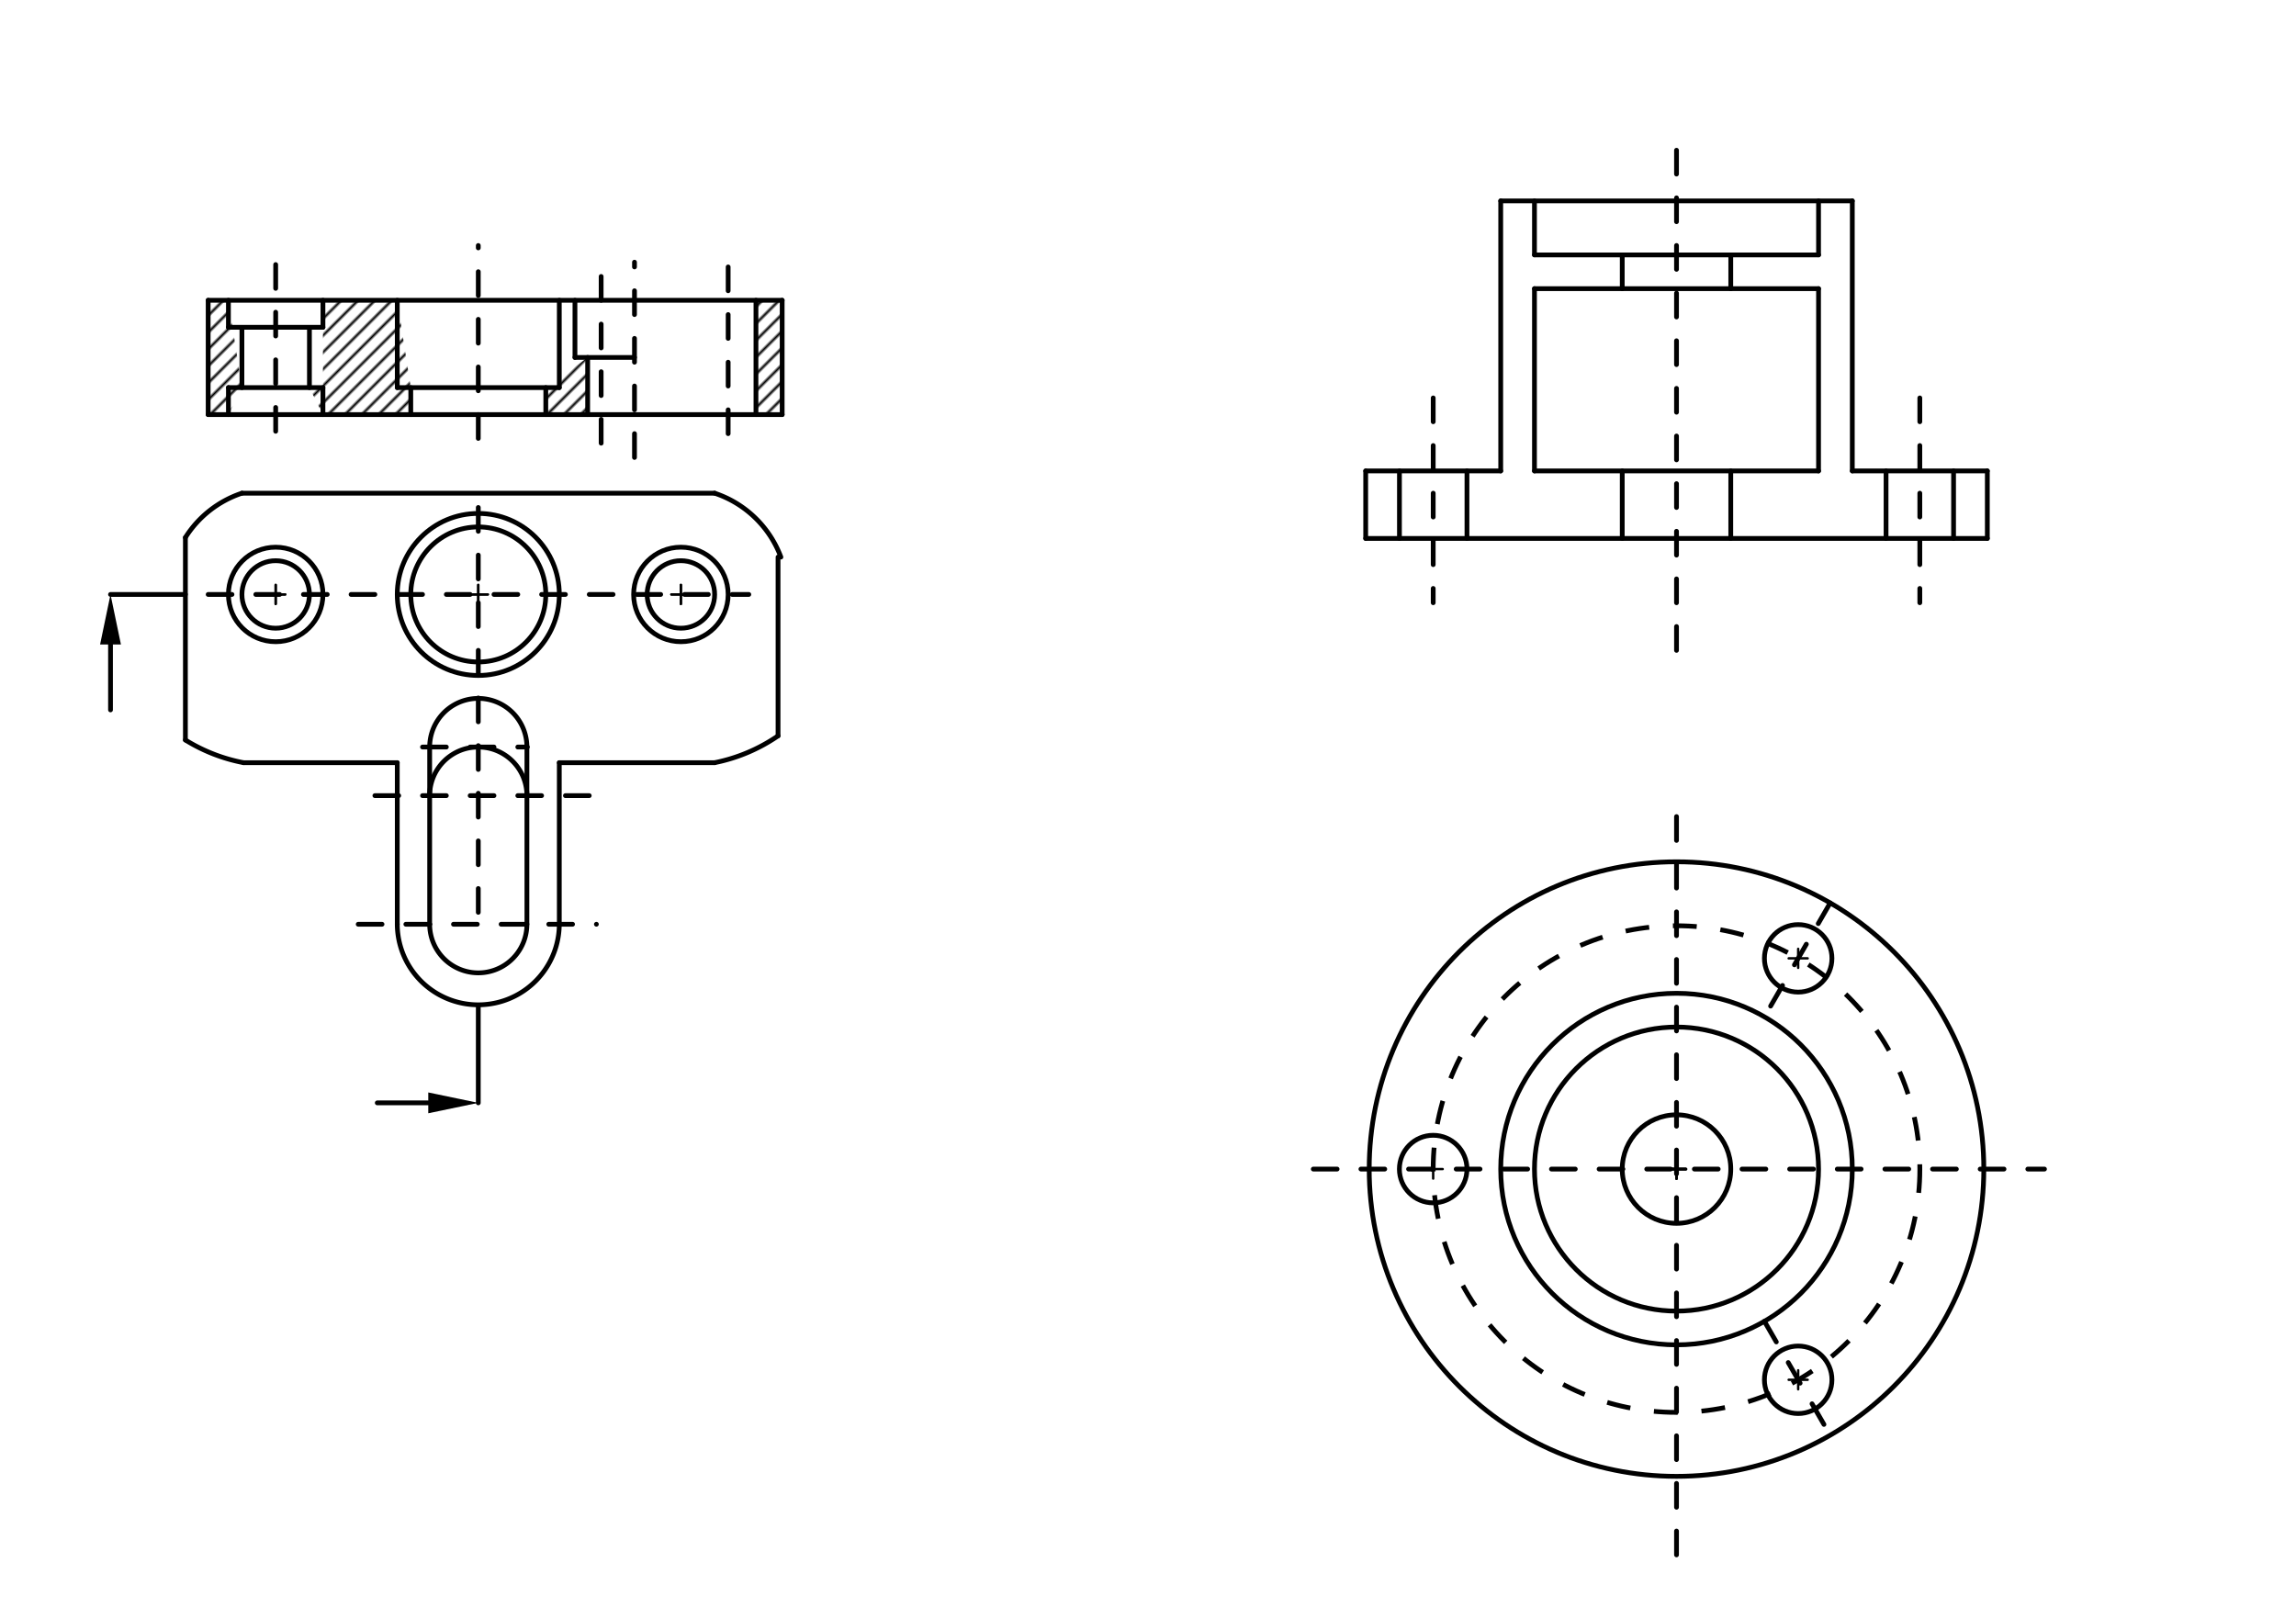 <svg xmlns="http://www.w3.org/2000/svg" class="svg--816" height="100%" preserveAspectRatio="xMidYMid meet" viewBox="0 0 964 680" width="100%"><defs><marker id="marker-arrow" markerHeight="16" markerUnits="userSpaceOnUse" markerWidth="24" orient="auto-start-reverse" refX="24" refY="4" viewBox="0 0 24 8"><path d="M 0 0 L 24 4 L 0 8 z" stroke="inherit"></path></marker></defs><g class="aux-layer--949"><g class="element--733"><defs><pattern height="5" id="fill_94_2ngfib__pattern-stripes" patternTransform="rotate(-45)" patternUnits="userSpaceOnUse" width="5"><rect fill="#000000" height="1" transform="translate(0,0)" width="5"></rect></pattern></defs><g fill="url(#fill_94_2ngfib__pattern-stripes)"><path d="M 95.904 126.087 L 87.4 126.087 L 87.4 174.087 L 95.904 174.087 L 101.573 162.749 L 95.904 137.426 L 101.573 162.749 L 95.904 126.087 Z" stroke="none"></path></g></g><g class="element--733"><defs><pattern height="5" id="fill_115_fs7udv__pattern-stripes" patternTransform="rotate(-45)" patternUnits="userSpaceOnUse" width="5"><rect fill="#000000" height="1" transform="translate(0,0)" width="5"></rect></pattern></defs><g fill="url(#fill_115_fs7udv__pattern-stripes)"><path d="M 172.467 174.087 L 135.589 174.087 L 129.92 162.749 L 172.467 162.749 L 172.467 174.087 Z" stroke="none"></path></g></g><g class="element--733"><defs><pattern height="5" id="fill_121_dv93i6__pattern-stripes" patternTransform="rotate(-45)" patternUnits="userSpaceOnUse" width="5"><rect fill="#000000" height="1" transform="translate(0,0)" width="5"></rect></pattern></defs><g fill="url(#fill_121_dv93i6__pattern-stripes)"><path d="M 135.589 162.749 L 135.589 137.426 L 135.589 126.087 L 166.798 126.087 L 172.467 162.749 L 135.589 162.749 Z" stroke="none"></path></g></g><g class="element--733"><defs><pattern height="5" id="fill_126_5kkm9q__pattern-stripes" patternTransform="rotate(-45)" patternUnits="userSpaceOnUse" width="5"><rect fill="#000000" height="1" transform="translate(0,0)" width="5"></rect></pattern></defs><g fill="url(#fill_126_5kkm9q__pattern-stripes)"><path d="M 328.4 126.087 L 328.4 174.087 L 317.4 174.087 L 317.4 126.087 L 328.4 126.087 Z" stroke="none"></path></g></g><g class="element--733"><defs><pattern height="5" id="fill_131_9up5je__pattern-stripes" patternTransform="rotate(-45)" patternUnits="userSpaceOnUse" width="5"><rect fill="#000000" height="1" transform="translate(0,0)" width="5"></rect></pattern></defs><g fill="url(#fill_131_9up5je__pattern-stripes)"><path d="M 246.731 174.087 L 229.16 174.087 L 229.16 162.749 L 246.731 150.087 L 246.731 174.087 Z" stroke="none"></path></g></g></g><g class="main-layer--75a"><g class="element--733"><line stroke="#000000" stroke-dasharray="none" stroke-linecap="round" stroke-width="2" x1="87.4" x2="328.4" y1="126.087" y2="126.087"></line></g><g class="element--733"><line stroke="#000000" stroke-dasharray="none" stroke-linecap="round" stroke-width="2" x1="328.4" x2="328.4" y1="126.087" y2="174.087"></line></g><g class="element--733"><line stroke="#000000" stroke-dasharray="none" stroke-linecap="round" stroke-width="2" x1="328.4" x2="87.4" y1="174.087" y2="174.087"></line></g><g class="element--733"><line stroke="#000000" stroke-dasharray="none" stroke-linecap="round" stroke-width="2" x1="87.4" x2="87.4" y1="174.087" y2="126.087"></line></g><g class="element--733"><line stroke="#000000" stroke-dasharray="none" stroke-linecap="round" stroke-width="2" x1="101.573" x2="300.054" y1="207.087" y2="207.087"></line></g><g class="element--733"><g class="center--a87"><line x1="111.746" y1="249.607" x2="119.746" y2="249.607" stroke="#000000" stroke-width="1" stroke-linecap="round"></line><line x1="115.746" y1="245.607" x2="115.746" y2="253.607" stroke="#000000" stroke-width="1" stroke-linecap="round"></line><circle class="hit--87b" cx="115.746" cy="249.607" r="4" stroke="none" fill="transparent"></circle></g><circle cx="115.746" cy="249.607" fill="none" r="14.173" stroke="#000000" stroke-dasharray="none" stroke-width="2"></circle></g><g class="element--733"><g class="center--a87"><line x1="111.746" y1="249.607" x2="119.746" y2="249.607" stroke="#000000" stroke-width="1" stroke-linecap="round"></line><line x1="115.746" y1="245.607" x2="115.746" y2="253.607" stroke="#000000" stroke-width="1" stroke-linecap="round"></line><circle class="hit--87b" cx="115.746" cy="249.607" r="4" stroke="none" fill="transparent"></circle></g><circle cx="115.746" cy="249.607" fill="none" r="19.843" stroke="#000000" stroke-dasharray="none" stroke-width="2"></circle></g><g class="element--733"><g class="center--a87"><line x1="281.88" y1="249.607" x2="289.88" y2="249.607" stroke="#000000" stroke-width="1" stroke-linecap="round"></line><line x1="285.88" y1="245.607" x2="285.88" y2="253.607" stroke="#000000" stroke-width="1" stroke-linecap="round"></line><circle class="hit--87b" cx="285.88" cy="249.607" r="4" stroke="none" fill="transparent"></circle></g><circle cx="285.88" cy="249.607" fill="none" r="14.173" stroke="#000000" stroke-dasharray="none" stroke-width="2"></circle></g><g class="element--733"><g class="center--a87"><line x1="281.88" y1="249.607" x2="289.88" y2="249.607" stroke="#000000" stroke-width="1" stroke-linecap="round"></line><line x1="285.88" y1="245.607" x2="285.88" y2="253.607" stroke="#000000" stroke-width="1" stroke-linecap="round"></line><circle class="hit--87b" cx="285.88" cy="249.607" r="4" stroke="none" fill="transparent"></circle></g><circle cx="285.88" cy="249.607" fill="none" r="19.843" stroke="#000000" stroke-dasharray="none" stroke-width="2"></circle></g><g class="element--733"><path d="M 101.573 207.087 A 44.82 44.82 0 0 0 77.843 225.688" fill="none" stroke="#000000" stroke-dasharray="none" stroke-linecap="round" stroke-width="2"></path></g><g class="element--733"><line stroke="#000000" stroke-dasharray="none" stroke-linecap="round" stroke-width="2" x1="77.843" x2="77.843" y1="225.688" y2="310.727"></line></g><g class="element--733"><path d="M 77.843 310.727 A 71.919 71.919 0 0 0 102.238 320.246" fill="none" stroke="#000000" stroke-dasharray="none" stroke-linecap="round" stroke-width="2"></path></g><g class="element--733"><path d="M 300.054 207.087 A 44.82 44.82 0 0 1 327.863 233.914" fill="none" stroke="#000000" stroke-dasharray="none" stroke-linecap="round" stroke-width="2"></path></g><g class="element--733"><path d="M 300.054 320.246 A 72.046 72.046 0 0 0 326.672 308.993" fill="none" stroke="#000000" stroke-dasharray="none" stroke-linecap="round" stroke-width="2"></path></g><g class="element--733"><line stroke="#000000" stroke-dasharray="none" stroke-linecap="round" stroke-width="2" x1="326.672" x2="326.672" y1="308.993" y2="233.914"></line></g><g class="element--733"><line stroke="#000000" stroke-dasharray="10" stroke-linecap="round" stroke-width="2" x1="87.4" x2="314.4" y1="249.607" y2="249.607"></line></g><g class="element--733"><g class="center--a87"><line x1="196.813" y1="249.607" x2="204.813" y2="249.607" stroke="#000000" stroke-width="1" stroke-linecap="round"></line><line x1="200.813" y1="245.607" x2="200.813" y2="253.607" stroke="#000000" stroke-width="1" stroke-linecap="round"></line><circle class="hit--87b" cx="200.813" cy="249.607" r="4" stroke="none" fill="transparent"></circle></g><circle cx="200.813" cy="249.607" fill="none" r="28.346" stroke="#000000" stroke-dasharray="none" stroke-width="2"></circle></g><g class="element--733"><g class="center--a87"><line x1="196.813" y1="249.607" x2="204.813" y2="249.607" stroke="#000000" stroke-width="1" stroke-linecap="round"></line><line x1="200.813" y1="245.607" x2="200.813" y2="253.607" stroke="#000000" stroke-width="1" stroke-linecap="round"></line><circle class="hit--87b" cx="200.813" cy="249.607" r="4" stroke="none" fill="transparent"></circle></g><circle cx="200.813" cy="249.607" fill="none" r="34.016" stroke="#000000" stroke-dasharray="none" stroke-width="2"></circle></g><g class="element--733"><line stroke="#000000" stroke-dasharray="10" stroke-linecap="round" stroke-width="2" x1="200.813" x2="200.813" y1="213.087" y2="388.087"></line></g><g class="element--733"><line stroke="#000000" stroke-dasharray="none" stroke-linecap="round" stroke-width="2" x1="234.829" x2="234.829" y1="320.246" y2="388.087"></line></g><g class="element--733"><line stroke="#000000" stroke-dasharray="none" stroke-linecap="round" stroke-width="2" x1="166.798" x2="166.798" y1="320.246" y2="388.087"></line></g><g class="element--733"><line stroke="#000000" stroke-dasharray="10" stroke-linecap="round" stroke-width="2" x1="150.4" x2="250.4" y1="388.087" y2="388.087"></line></g><g class="element--733"><path d="M 166.798 388.087 A 34.016 34.016 0 0 0 234.829 388.087" fill="none" stroke="#000000" stroke-dasharray="none" stroke-linecap="round" stroke-width="2"></path></g><g class="element--733"><path d="M 180.4 388.087 A 20.413 20.413 0 0 0 221.227 388.087" fill="none" stroke="#000000" stroke-dasharray="none" stroke-linecap="round" stroke-width="2"></path></g><g class="element--733"><line stroke="#000000" stroke-dasharray="none" stroke-linecap="round" stroke-width="2" x1="221.227" x2="221.227" y1="388.087" y2="334.087"></line></g><g class="element--733"><line stroke="#000000" stroke-dasharray="none" stroke-linecap="round" stroke-width="2" x1="180.4" x2="180.4" y1="388.087" y2="334.087"></line></g><g class="element--733"><line stroke="#000000" stroke-dasharray="10" stroke-linecap="round" stroke-width="2" x1="157.4" x2="256.4" y1="334.087" y2="334.087"></line></g><g class="element--733"><path d="M 180.4 334.087 A 20.413 20.413 0 0 1 221.227 334.087" fill="none" stroke="#000000" stroke-dasharray="none" stroke-linecap="round" stroke-width="2"></path></g><g class="element--733"><line stroke="#000000" stroke-dasharray="none" stroke-linecap="round" stroke-width="2" x1="102.238" x2="166.798" y1="320.246" y2="320.246"></line></g><g class="element--733"><line stroke="#000000" stroke-dasharray="none" stroke-linecap="round" stroke-width="2" x1="234.829" x2="300.054" y1="320.246" y2="320.246"></line></g><g class="element--733"><line stroke="#000000" stroke-dasharray="10" stroke-linecap="round" stroke-width="2" x1="177.4" x2="221.4" y1="313.674" y2="313.674"></line></g><g class="element--733"><line stroke="#000000" stroke-dasharray="none" stroke-linecap="round" stroke-width="2" x1="180.4" x2="180.4" y1="334.087" y2="313.674"></line></g><g class="element--733"><line stroke="#000000" stroke-dasharray="none" stroke-linecap="round" stroke-width="2" x1="221.227" x2="221.227" y1="334.087" y2="313.674"></line></g><g class="element--733"><path d="M 180.4 313.674 A 20.413 20.413 0 0 1 221.227 313.674" fill="none" stroke="#000000" stroke-dasharray="none" stroke-linecap="round" stroke-width="2"></path></g><g class="element--733"><line stroke="#000000" stroke-dasharray="none" stroke-linecap="round" stroke-width="2" x1="95.904" x2="95.904" y1="174.087" y2="162.749"></line></g><g class="element--733"><line stroke="#000000" stroke-dasharray="none" stroke-linecap="round" stroke-width="2" x1="135.589" x2="135.589" y1="174.087" y2="162.749"></line></g><g class="element--733"><line stroke="#000000" stroke-dasharray="none" stroke-linecap="round" stroke-width="2" x1="95.904" x2="135.589" y1="162.749" y2="162.749"></line></g><g class="element--733"><line stroke="#000000" stroke-dasharray="none" stroke-linecap="round" stroke-width="2" x1="129.92" x2="129.92" y1="162.749" y2="138.087"></line></g><g class="element--733"><line stroke="#000000" stroke-dasharray="none" stroke-linecap="round" stroke-width="2" x1="101.573" x2="101.573" y1="162.749" y2="138.087"></line></g><g class="element--733"><line stroke="#000000" stroke-dasharray="none" stroke-linecap="round" stroke-width="2" x1="95.904" x2="95.904" y1="126.087" y2="137.426"></line></g><g class="element--733"><line stroke="#000000" stroke-dasharray="none" stroke-linecap="round" stroke-width="2" x1="135.589" x2="135.589" y1="126.087" y2="137.426"></line></g><g class="element--733"><line stroke="#000000" stroke-dasharray="none" stroke-linecap="round" stroke-width="2" x1="95.904" x2="135.589" y1="137.426" y2="137.426"></line></g><g class="element--733"><line stroke="#000000" stroke-dasharray="10" stroke-linecap="round" stroke-width="2" x1="115.746" x2="115.746" y1="181.087" y2="110.087"></line></g><g class="element--733"><line stroke="#000000" stroke-dasharray="10" stroke-linecap="round" stroke-width="2" x1="200.813" x2="200.813" y1="184.087" y2="103.087"></line></g><g class="element--733"><line stroke="#000000" stroke-dasharray="none" stroke-linecap="round" stroke-width="2" x1="166.798" x2="166.798" y1="126.087" y2="162.749"></line></g><g class="element--733"><line stroke="#000000" stroke-dasharray="none" stroke-linecap="round" stroke-width="2" x1="234.829" x2="234.829" y1="126.087" y2="162.749"></line></g><g class="element--733"><line stroke="#000000" stroke-dasharray="none" stroke-linecap="round" stroke-width="2" x1="166.798" x2="234.829" y1="162.749" y2="162.749"></line></g><g class="element--733"><line stroke="#000000" stroke-dasharray="none" stroke-linecap="round" stroke-width="2" x1="172.467" x2="172.467" y1="174.087" y2="162.749"></line></g><g class="element--733"><line stroke="#000000" stroke-dasharray="none" stroke-linecap="round" stroke-width="2" x1="229.16" x2="229.16" y1="174.087" y2="162.749"></line></g><g class="element--733"><line stroke="#000000" stroke-dasharray="10" stroke-linecap="round" stroke-width="2" x1="305.723" x2="305.723" y1="182.087" y2="112.087"></line></g><g class="element--733"><line stroke="#000000" stroke-dasharray="10" stroke-linecap="round" stroke-width="2" x1="266.4" x2="266.4" y1="192.087" y2="110.087"></line></g><g class="element--733"><line stroke="#000000" stroke-dasharray="10" stroke-linecap="round" stroke-width="2" x1="252.4" x2="252.4" y1="186.087" y2="112.087"></line></g><g class="element--733"><line stroke="#000000" stroke-dasharray="none" stroke-linecap="round" stroke-width="2" x1="317.4" x2="317.4" y1="126.087" y2="174.087"></line></g><g class="element--733"><line stroke="#000000" stroke-dasharray="none" stroke-linecap="round" stroke-width="2" x1="241.4" x2="241.4" y1="126.087" y2="150.087"></line></g><g class="element--733"><line stroke="#000000" stroke-dasharray="none" stroke-linecap="round" stroke-width="2" x1="241.4" x2="266.4" y1="150.087" y2="150.087"></line></g><g class="element--733"><line stroke="#000000" stroke-dasharray="none" stroke-linecap="round" stroke-width="2" x1="246.731" x2="246.731" y1="174.087" y2="150.087"></line></g><g class="element--733"><line stroke="#000000" stroke-dasharray="none" stroke-linecap="round" stroke-width="2" x1="77.843" x2="46.4" y1="249.607" y2="249.607"></line></g><g class="element--733"><line stroke="#000000" stroke-dasharray="none" stroke-linecap="round" stroke-width="2" x1="200.813" x2="200.813" y1="422.103" y2="463.087"></line></g><g class="element--733"><line stroke="#000000" stroke-dasharray="none" stroke-linecap="round" stroke-width="2" x1="46.4" x2="46.4" y1="270.607" y2="298.087"></line><path d="M46.4,249.607 l21,4.375 l0,-8.75 z" fill="#000000" stroke="#000000" stroke-width="0" transform="rotate(90, 46.4, 249.607)"></path></g><g class="element--733"><line stroke="#000000" stroke-dasharray="none" stroke-linecap="round" stroke-width="2" x1="179.813" x2="158.4" y1="463.087" y2="463.087"></line><path d="M200.813,463.087 l21,4.375 l0,-8.75 z" fill="#000000" stroke="#000000" stroke-width="0" transform="rotate(180, 200.813, 463.087)"></path></g><g class="element--733"><line stroke="#000000" stroke-dasharray="none" stroke-linecap="round" stroke-width="2" x1="573.4" x2="834.4" y1="226.087" y2="226.087"></line></g><g class="element--733"><line stroke="#000000" stroke-dasharray="none" stroke-linecap="round" stroke-width="2" x1="573.4" x2="573.4" y1="226.087" y2="197.741"></line></g><g class="element--733"><line stroke="#000000" stroke-dasharray="none" stroke-linecap="round" stroke-width="2" x1="834.4" x2="834.4" y1="197.741" y2="226.087"></line></g><g class="element--733"><line stroke="#000000" stroke-dasharray="none" stroke-linecap="round" stroke-width="2" x1="630.093" x2="630.093" y1="197.741" y2="84.355"></line></g><g class="element--733"><line stroke="#000000" stroke-dasharray="none" stroke-linecap="round" stroke-width="2" x1="777.707" x2="777.707" y1="197.741" y2="84.355"></line></g><g class="element--733"><line stroke="#000000" stroke-dasharray="none" stroke-linecap="round" stroke-width="2" x1="630.093" x2="777.707" y1="84.355" y2="84.355"></line></g><g class="element--733"><line stroke="#000000" stroke-dasharray="none" stroke-linecap="round" stroke-width="2" x1="644.266" x2="644.266" y1="84.355" y2="107.032"></line></g><g class="element--733"><line stroke="#000000" stroke-dasharray="none" stroke-linecap="round" stroke-width="2" x1="763.534" x2="763.534" y1="84.355" y2="107.032"></line></g><g class="element--733"><line stroke="#000000" stroke-dasharray="none" stroke-linecap="round" stroke-width="2" x1="644.266" x2="763.534" y1="107.032" y2="107.032"></line></g><g class="element--733"><line stroke="#000000" stroke-dasharray="none" stroke-linecap="round" stroke-width="2" x1="681.117" x2="681.117" y1="107.032" y2="121.206"></line></g><g class="element--733"><line stroke="#000000" stroke-dasharray="none" stroke-linecap="round" stroke-width="2" x1="726.683" x2="726.683" y1="107.032" y2="121.206"></line></g><g class="element--733"><line stroke="#000000" stroke-dasharray="none" stroke-linecap="round" stroke-width="2" x1="681.117" x2="726.683" y1="121.206" y2="121.206"></line></g><g class="element--733"><line stroke="#000000" stroke-dasharray="none" stroke-linecap="round" stroke-width="2" x1="681.117" x2="644.266" y1="121.206" y2="121.206"></line></g><g class="element--733"><line stroke="#000000" stroke-dasharray="none" stroke-linecap="round" stroke-width="2" x1="726.683" x2="763.534" y1="121.206" y2="121.206"></line></g><g class="element--733"><line stroke="#000000" stroke-dasharray="none" stroke-linecap="round" stroke-width="2" x1="763.534" x2="763.534" y1="121.206" y2="197.741"></line></g><g class="element--733"><line stroke="#000000" stroke-dasharray="none" stroke-linecap="round" stroke-width="2" x1="644.266" x2="644.266" y1="121.206" y2="197.741"></line></g><g class="element--733"><line stroke="#000000" stroke-dasharray="none" stroke-linecap="round" stroke-width="2" x1="573.4" x2="630.093" y1="197.741" y2="197.741"></line></g><g class="element--733"><line stroke="#000000" stroke-dasharray="none" stroke-linecap="round" stroke-width="2" x1="834.4" x2="777.707" y1="197.741" y2="197.741"></line></g><g class="element--733"><line stroke="#000000" stroke-dasharray="none" stroke-linecap="round" stroke-width="2" x1="644.266" x2="763.534" y1="197.741" y2="197.741"></line></g><g class="element--733"><line stroke="#000000" stroke-dasharray="none" stroke-linecap="round" stroke-width="2" x1="681.117" x2="681.117" y1="197.741" y2="226.087"></line></g><g class="element--733"><line stroke="#000000" stroke-dasharray="none" stroke-linecap="round" stroke-width="2" x1="726.683" x2="726.683" y1="197.741" y2="226.087"></line></g><g class="element--733"><line stroke="#000000" stroke-dasharray="10" stroke-linecap="round" stroke-width="2" x1="703.9" x2="703.9" y1="63.087" y2="278.087"></line></g><g class="element--733"><line stroke="#000000" stroke-dasharray="10" stroke-linecap="round" stroke-width="2" x1="601.746" x2="601.746" y1="167.087" y2="253.087"></line></g><g class="element--733"><line stroke="#000000" stroke-dasharray="10" stroke-linecap="round" stroke-width="2" x1="806.054" x2="806.054" y1="167.087" y2="253.087"></line></g><g class="element--733"><g class="center--a87"><line x1="699.9" y1="490.888" x2="707.9" y2="490.888" stroke="#000000" stroke-width="1" stroke-linecap="round"></line><line x1="703.9" y1="486.888" x2="703.9" y2="494.888" stroke="#000000" stroke-width="1" stroke-linecap="round"></line><circle class="hit--87b" cx="703.9" cy="490.888" r="4" stroke="none" fill="transparent"></circle></g><circle cx="703.9" cy="490.888" fill="none" r="129.024" stroke="#000000" stroke-dasharray="none" stroke-width="2"></circle></g><g class="element--733"><g class="center--a87"><line x1="699.9" y1="490.888" x2="707.9" y2="490.888" stroke="#000000" stroke-width="1" stroke-linecap="round"></line><line x1="703.9" y1="486.888" x2="703.9" y2="494.888" stroke="#000000" stroke-width="1" stroke-linecap="round"></line><circle class="hit--87b" cx="703.9" cy="490.888" r="4" stroke="none" fill="transparent"></circle></g><circle cx="703.9" cy="490.888" fill="none" r="102.166" stroke="#000000" stroke-dasharray="10" stroke-width="2"></circle></g><g class="element--733"><line stroke="#000000" stroke-dasharray="10" stroke-linecap="round" stroke-width="2" x1="551.4" x2="858.4" y1="490.888" y2="490.888"></line></g><g class="element--733"><line stroke="#000000" stroke-dasharray="none" stroke-linecap="round" stroke-width="2" x1="587.573" x2="587.573" y1="197.741" y2="226.087"></line></g><g class="element--733"><line stroke="#000000" stroke-dasharray="none" stroke-linecap="round" stroke-width="2" x1="615.92" x2="615.92" y1="197.741" y2="226.087"></line></g><g class="element--733"><line stroke="#000000" stroke-dasharray="none" stroke-linecap="round" stroke-width="2" x1="820.227" x2="820.227" y1="197.741" y2="226.087"></line></g><g class="element--733"><line stroke="#000000" stroke-dasharray="none" stroke-linecap="round" stroke-width="2" x1="791.88" x2="791.88" y1="197.741" y2="226.087"></line></g><g class="element--733"><g class="center--a87"><line x1="597.734" y1="490.888" x2="605.734" y2="490.888" stroke="#000000" stroke-width="1" stroke-linecap="round"></line><line x1="601.734" y1="486.888" x2="601.734" y2="494.888" stroke="#000000" stroke-width="1" stroke-linecap="round"></line><circle class="hit--87b" cx="601.734" cy="490.888" r="4" stroke="none" fill="transparent"></circle></g><circle cx="601.734" cy="490.888" fill="none" r="14.186" stroke="#000000" stroke-dasharray="none" stroke-width="2"></circle></g><g class="element--733"><g class="center--a87"><line x1="699.9" y1="490.888" x2="707.9" y2="490.888" stroke="#000000" stroke-width="1" stroke-linecap="round"></line><line x1="703.9" y1="486.888" x2="703.9" y2="494.888" stroke="#000000" stroke-width="1" stroke-linecap="round"></line><circle class="hit--87b" cx="703.9" cy="490.888" r="4" stroke="none" fill="transparent"></circle></g><circle cx="703.9" cy="490.888" fill="none" r="73.807" stroke="#000000" stroke-dasharray="none" stroke-width="2"></circle></g><g class="element--733"><g class="center--a87"><line x1="699.9" y1="490.888" x2="707.9" y2="490.888" stroke="#000000" stroke-width="1" stroke-linecap="round"></line><line x1="703.9" y1="486.888" x2="703.9" y2="494.888" stroke="#000000" stroke-width="1" stroke-linecap="round"></line><circle class="hit--87b" cx="703.9" cy="490.888" r="4" stroke="none" fill="transparent"></circle></g><circle cx="703.9" cy="490.888" fill="none" r="59.634" stroke="#000000" stroke-dasharray="none" stroke-width="2"></circle></g><g class="element--733"><g class="center--a87"><line x1="699.9" y1="490.888" x2="707.9" y2="490.888" stroke="#000000" stroke-width="1" stroke-linecap="round"></line><line x1="703.9" y1="486.888" x2="703.9" y2="494.888" stroke="#000000" stroke-width="1" stroke-linecap="round"></line><circle class="hit--87b" cx="703.9" cy="490.888" r="4" stroke="none" fill="transparent"></circle></g><circle cx="703.9" cy="490.888" fill="none" r="22.783" stroke="#000000" stroke-dasharray="none" stroke-width="2"></circle></g><g class="element--733"><g class="center--a87"><line x1="750.983" y1="402.409" x2="758.983" y2="402.409" stroke="#000000" stroke-width="1" stroke-linecap="round"></line><line x1="754.983" y1="398.409" x2="754.983" y2="406.409" stroke="#000000" stroke-width="1" stroke-linecap="round"></line><circle class="hit--87b" cx="754.983" cy="402.409" r="4" stroke="none" fill="transparent"></circle></g><circle cx="754.983" cy="402.409" fill="none" r="14.173" stroke="#000000" stroke-dasharray="none" stroke-width="2"></circle></g><g class="element--733"><line stroke="#000000" stroke-dasharray="10" stroke-linecap="round" stroke-width="2" x1="740.804" x2="768.412" y1="554.806" y2="602.626"></line></g><g class="element--733"><g class="center--a87"><line x1="750.983" y1="579.366" x2="758.983" y2="579.366" stroke="#000000" stroke-width="1" stroke-linecap="round"></line><line x1="754.983" y1="575.366" x2="754.983" y2="583.366" stroke="#000000" stroke-width="1" stroke-linecap="round"></line><circle class="hit--87b" cx="754.983" cy="579.366" r="4" stroke="none" fill="transparent"></circle></g><circle cx="754.983" cy="579.366" fill="none" r="14.173" stroke="#000000" stroke-dasharray="none" stroke-width="2"></circle></g><g class="element--733"><line stroke="#000000" stroke-dasharray="10" stroke-linecap="round" stroke-width="2" x1="768.412" x2="740.804" y1="379.149" y2="426.969"></line></g><g class="element--733"><line stroke="#000000" stroke-dasharray="10" stroke-linecap="round" stroke-width="2" x1="703.9" x2="703.9" y1="342.887" y2="655.887"></line></g></g><g class="snaps-layer--ac6"></g><g class="temp-layer--52d"></g></svg>